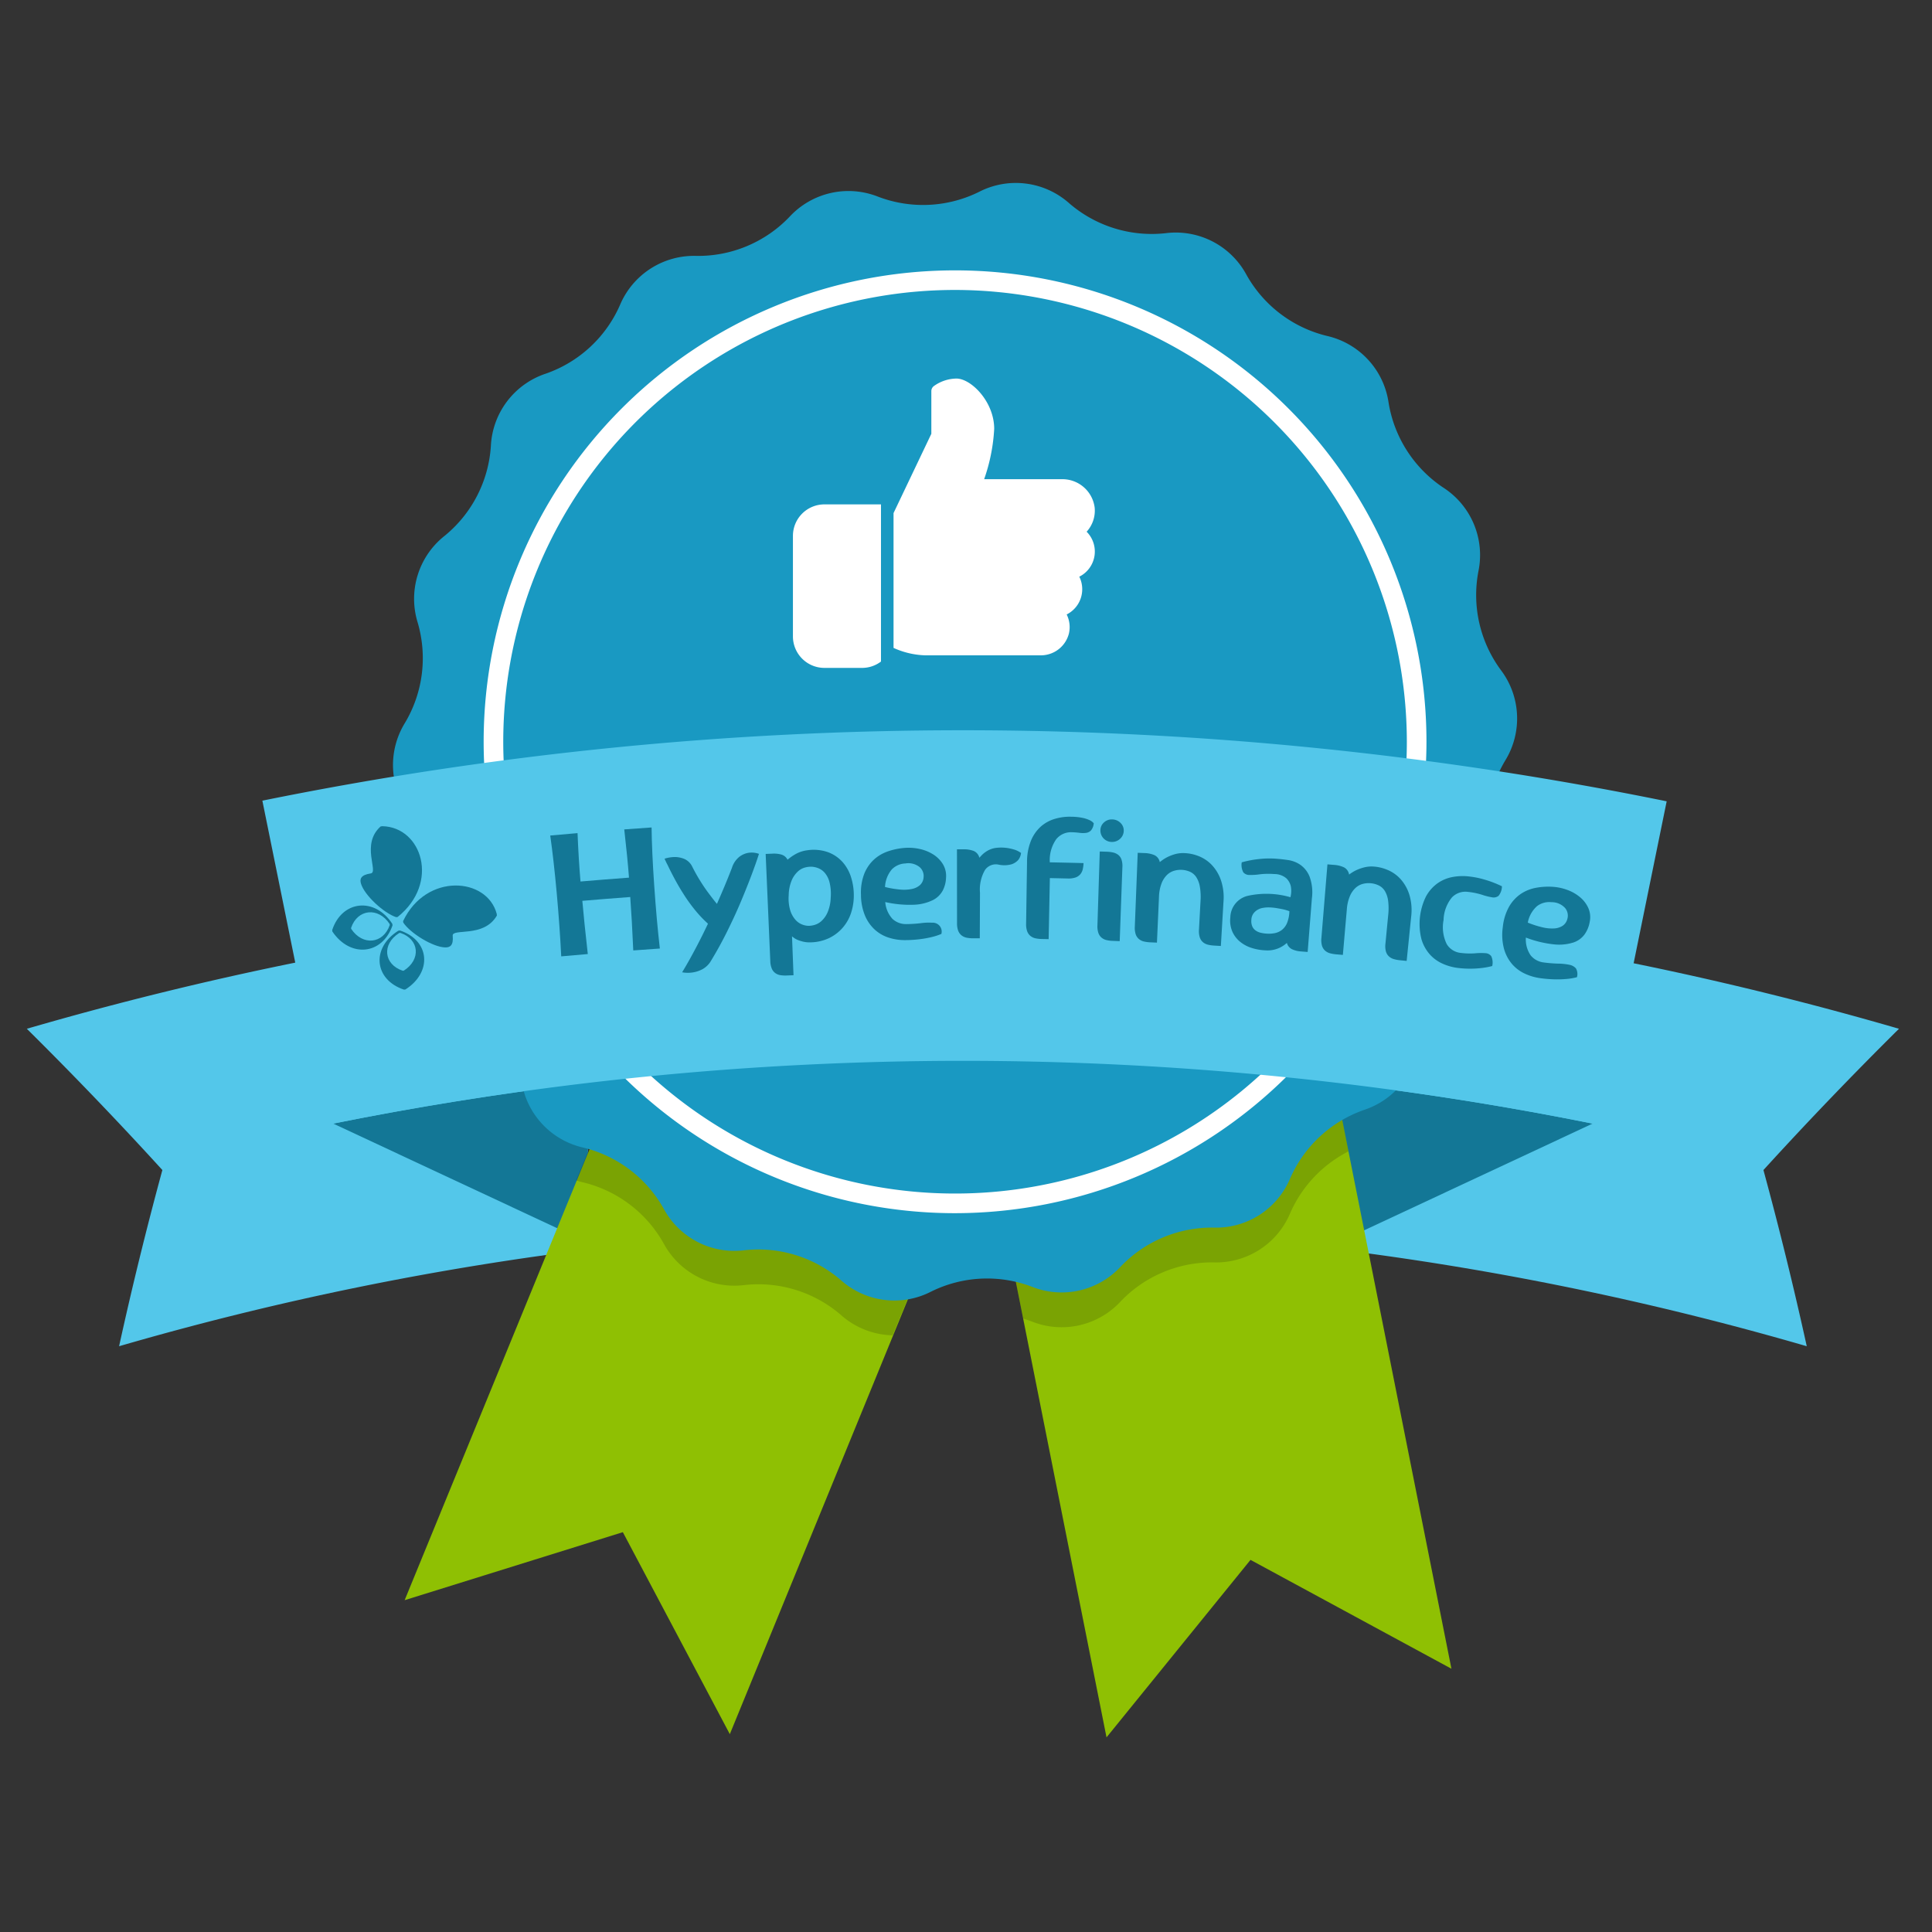 <svg xmlns="http://www.w3.org/2000/svg" xmlns:xlink="http://www.w3.org/1999/xlink" width="250" height="250" viewBox="0 0 250 250">
  <rect x="0" y="0" width="250" height="250" fill="#333333" stroke="none"/>
  <defs>
    <clipPath id="clip-path">
      <path id="Path_8" data-name="Path 8" d="M173.716,90.57,129.081,99.45l2.606,13.1-26.518-10.925-43.5,105.592,28.235-8.8,13.843,26.134,33.87-82.21,13.75,69.116L170,188.49l26,14.088Z" transform="translate(-61.666 -90.57)" fill="none"/>
    </clipPath>
    <clipPath id="clip-Custom_Size_1">
      <rect width="250" height="250"/>
    </clipPath>
  </defs>
  <g id="Custom_Size_1" data-name="Custom Size – 1" clip-path="url(#clip-Custom_Size_1)">
    <g id="Group_21" data-name="Group 21" transform="translate(-15.763 -5.605)">
      <g id="Group_4" data-name="Group 4" transform="translate(19.239 124.634)">
        <g id="Group_3" data-name="Group 3">
          <g id="Group_1" data-name="Group 1">
            <path id="Path_1" data-name="Path 1" d="M93.357,156.453A391.239,391.239,0,0,0,31.173,169.16q2.5-11.4,5.6-22.8-8.48-9.305-17.539-18.279a434.064,434.064,0,0,1,68.981-14.1Q90.788,135.22,93.357,156.453Z" transform="translate(-19.239 -113.987)" fill="#53c7ea"/>
            <path id="Path_2" data-name="Path 2" d="M88.931,154.083q-1.285-10.617-2.569-21.234-16.021,1.938-31.9,5.133" transform="translate(-14.812 -111.616)" fill="#137796"/>
          </g>
          <g id="Group_2" data-name="Group 2" transform="translate(168.132)">
            <path id="Path_3" data-name="Path 3" d="M168.6,156.453a391.252,391.252,0,0,1,62.185,12.707q-2.506-11.4-5.606-22.8,8.48-9.305,17.539-18.279a434.038,434.038,0,0,0-68.981-14.1Q171.168,135.22,168.6,156.453Z" transform="translate(-168.599 -113.987)" fill="#53c7ea"/>
            <path id="Path_4" data-name="Path 4" d="M168.6,154.083q1.285-10.617,2.569-21.234,16.021,1.938,31.9,5.133" transform="translate(-168.599 -111.616)" fill="#137796"/>
          </g>
        </g>
      </g>
      <g id="Group_12" data-name="Group 12" transform="translate(66.615 29.274)">
        <path id="Path_6" data-name="Path 6" d="M173.59,90.57,128.956,99.45l2.606,13.1-26.518-10.925L62.666,204.963l28.235-8.8L104.744,222.3l32.744-79.958,16,80.373,18.632-22.967,26,14.088Z" transform="translate(-61.157 -21.57)" fill="#8fc003"/>
        <g id="Group_6" data-name="Group 6" transform="translate(0.384 69)">
          <g id="Group_5" data-name="Group 5" clip-path="url(#clip-path)">
            <path id="Path_7" data-name="Path 7" d="M194.125,143.868a10.386,10.386,0,0,1-7.1,9.344,16.338,16.338,0,0,0-9.612,8.891,10.389,10.389,0,0,1-9.872,6.354,16.326,16.326,0,0,0-12.072,5.064,10.392,10.392,0,0,1-11.449,2.594,16.325,16.325,0,0,0-13.076.63,10.386,10.386,0,0,1-11.647-1.478,16.331,16.331,0,0,0-12.5-3.879,10.386,10.386,0,0,1-10.438-5.372A16.343,16.343,0,0,0,85.929,158.1a10.391,10.391,0,0,1-7.971-8.619,16.347,16.347,0,0,0-7.084-11.009,10.388,10.388,0,0,1-4.544-10.825,16.343,16.343,0,0,0-2.893-12.77,10.385,10.385,0,0,1-.566-11.725A16.347,16.347,0,0,0,64.52,90.161,10.386,10.386,0,0,1,68,78.947a16.342,16.342,0,0,0,5.992-11.641,10.388,10.388,0,0,1,7.1-9.349A16.33,16.33,0,0,0,90.7,49.07a10.388,10.388,0,0,1,9.874-6.352,16.338,16.338,0,0,0,12.07-5.066A10.391,10.391,0,0,1,124.1,35.057a16.325,16.325,0,0,0,13.076-.632A10.39,10.39,0,0,1,148.82,35.9a16.334,16.334,0,0,0,12.5,3.878,10.386,10.386,0,0,1,10.438,5.372,16.336,16.336,0,0,0,10.424,7.923,10.386,10.386,0,0,1,7.971,8.62,16.349,16.349,0,0,0,7.083,11.009,10.385,10.385,0,0,1,4.544,10.825A16.337,16.337,0,0,0,204.677,96.3a10.389,10.389,0,0,1,.566,11.727,16.347,16.347,0,0,0-1.649,12.987,10.386,10.386,0,0,1-3.477,11.214,16.334,16.334,0,0,0-5.992,11.641" transform="translate(-61.709 -97.771)" opacity="0.15" style="mix-blend-mode: multiply;isolation: isolate"/>
          </g>
        </g>
        <path id="Path_9" data-name="Path 9" d="M194.125,139.868a10.386,10.386,0,0,1-7.1,9.344,16.338,16.338,0,0,0-9.612,8.891,10.389,10.389,0,0,1-9.872,6.354,16.326,16.326,0,0,0-12.072,5.064,10.392,10.392,0,0,1-11.449,2.594,16.325,16.325,0,0,0-13.076.63,10.386,10.386,0,0,1-11.647-1.478,16.331,16.331,0,0,0-12.5-3.879,10.386,10.386,0,0,1-10.438-5.372A16.343,16.343,0,0,0,85.929,154.1a10.391,10.391,0,0,1-7.971-8.619,16.347,16.347,0,0,0-7.084-11.009,10.388,10.388,0,0,1-4.544-10.825,16.343,16.343,0,0,0-2.893-12.77,10.385,10.385,0,0,1-.566-11.725A16.347,16.347,0,0,0,64.52,86.161,10.386,10.386,0,0,1,68,74.947a16.342,16.342,0,0,0,5.992-11.641,10.388,10.388,0,0,1,7.1-9.349A16.33,16.33,0,0,0,90.7,45.07a10.388,10.388,0,0,1,9.874-6.352,16.338,16.338,0,0,0,12.07-5.066A10.391,10.391,0,0,1,124.1,31.057a16.325,16.325,0,0,0,13.076-.632A10.39,10.39,0,0,1,148.82,31.9a16.334,16.334,0,0,0,12.5,3.878,10.386,10.386,0,0,1,10.438,5.372,16.336,16.336,0,0,0,10.424,7.923,10.386,10.386,0,0,1,7.971,8.62,16.349,16.349,0,0,0,7.083,11.009,10.385,10.385,0,0,1,4.544,10.825A16.337,16.337,0,0,0,204.677,92.3a10.389,10.389,0,0,1,.566,11.727,16.347,16.347,0,0,0-1.649,12.987,10.386,10.386,0,0,1-3.477,11.214,16.334,16.334,0,0,0-5.992,11.641" transform="translate(-61.325 -29.274)" fill="#1999c2"/>
        <g id="Group_11" data-name="Group 11" transform="translate(51.75 25.321)">
          <g id="Group_8" data-name="Group 8" transform="translate(0 16.277)">
            <g id="Group_7" data-name="Group 7">
              <path id="Path_10" data-name="Path 10" d="M111.366,66.228A4.075,4.075,0,0,0,107.3,70.3V83.318a4.075,4.075,0,0,0,4.069,4.069h4.883a4.04,4.04,0,0,0,2.442-.823V66.228Z" transform="translate(-107.297 -66.228)" fill="#fff"/>
            </g>
          </g>
          <g id="Group_10" data-name="Group 10" transform="translate(13.022)">
            <g id="Group_9" data-name="Group 9">
              <path id="Path_11" data-name="Path 11" d="M118.865,69.17V86.616a10.666,10.666,0,0,0,4.069.961h14.94a3.744,3.744,0,0,0,3.689-2.843,3.665,3.665,0,0,0-.295-2.445,3.645,3.645,0,0,0,2.012-3.257A3.608,3.608,0,0,0,142.9,77.4a3.636,3.636,0,0,0,.951-5.818,4.041,4.041,0,0,0,1.041-3.107,4.207,4.207,0,0,0-4.245-3.69H130.59a23.38,23.38,0,0,0,1.3-6.511c0-3.53-3-6.511-4.882-6.511a5.115,5.115,0,0,0-2.952.992.816.816,0,0,0-.3.636v5.52" transform="translate(-118.865 -51.768)" fill="#fff"/>
            </g>
          </g>
        </g>
        <path id="Path_12" data-name="Path 12" d="M132.748,161.327a61,61,0,1,1,61-61A61.072,61.072,0,0,1,132.748,161.327Zm0-119.465a58.462,58.462,0,1,0,58.461,58.462A58.529,58.529,0,0,0,132.748,41.862Z" transform="translate(-60.016 -28.011)" fill="#fff"/>
      </g>
      <g id="Group_16" data-name="Group 16" transform="translate(49.713 100.103)">
        <g id="Group_15" data-name="Group 15">
          <path id="Path_17" data-name="Path 17" d="M219.477,143.3a412.8,412.8,0,0,0-164.654-.077q-4.257-20.96-8.512-41.92a455.552,455.552,0,0,1,181.717.084Z" transform="translate(-46.311 -92.195)" fill="#53c7ea"/>
        </g>
      </g>
      <g id="Group_20" data-name="Group 20" transform="translate(58.749 111.286)">
        <g id="Group_19" data-name="Group 19" transform="translate(0)">
          <g id="Group_17" data-name="Group 17" transform="translate(28.217)">
            <path id="Path_18" data-name="Path 18" d="M93.587,119.032q-1.721.117-3.44.245-.176-3.99-.392-6.912-3.1.23-6.2.494.225,2.619.708,6.886-1.719.147-3.438.3-.2-3.978-.583-8.193-.388-4.263-.839-7.443,1.766-.16,3.532-.311.138,3.389.382,6.261,3.137-.268,6.276-.5-.189-2.536-.613-6.242,1.768-.13,3.536-.252.034,3.068.338,7.482Q93.172,115.458,93.587,119.032Z" transform="translate(-79.405 -101.973)" fill="#137796"/>
            <path id="Path_19" data-name="Path 19" d="M101.257,108.242a2.969,2.969,0,0,1,.984-1.459,2.674,2.674,0,0,1,1.161-.5,2.8,2.8,0,0,1,1.358.136q-.4,1.255-1.024,2.9t-1.4,3.479c-.518,1.221-1.1,2.466-1.731,3.736s-1.308,2.495-2.022,3.673a2.926,2.926,0,0,1-1.118,1.128,3.867,3.867,0,0,1-1.23.42,4.165,4.165,0,0,1-1.417-.01q.427-.7.943-1.618.449-.8,1.055-1.958t1.346-2.713a15.753,15.753,0,0,1-1.6-1.675,21,21,0,0,1-1.377-1.871q-.628-.964-1.161-1.932t-.973-1.88c-.059-.128-.123-.256-.191-.384s-.122-.24-.162-.335a2.851,2.851,0,0,1-.15-.337,4.606,4.606,0,0,1,1.39-.214,3.274,3.274,0,0,1,1.19.26,2.068,2.068,0,0,1,1,.989,23.275,23.275,0,0,0,1.9,3.143q.888,1.2,1.293,1.672.471-1.064.955-2.215T101.257,108.242Z" transform="translate(-77.753 -101.611)" fill="#137796"/>
            <path id="Path_20" data-name="Path 20" d="M109.6,105.987a5.531,5.531,0,0,1,2.684.274,4.728,4.728,0,0,1,1.866,1.293,5.373,5.373,0,0,1,1.076,1.962,7.713,7.713,0,0,1,.346,2.276,7.22,7.22,0,0,1-.358,2.319,5.575,5.575,0,0,1-1.092,1.918,5.481,5.481,0,0,1-1.762,1.334,5.819,5.819,0,0,1-2.355.545,3.65,3.65,0,0,1-.939-.079,4.776,4.776,0,0,1-.719-.221,2.381,2.381,0,0,1-.5-.267,3.27,3.27,0,0,1-.27-.212l.193,5.034-.867.034a4.139,4.139,0,0,1-.818-.041,1.527,1.527,0,0,1-.669-.269,1.363,1.363,0,0,1-.459-.585,2.72,2.72,0,0,1-.191-.969l-.6-13.865.89-.038a3.5,3.5,0,0,1,1.164.126,1.29,1.29,0,0,1,.777.662,6.491,6.491,0,0,1,1-.706A4.241,4.241,0,0,1,109.6,105.987Zm-2.451,5.822a5.441,5.441,0,0,0,.2,1.969,3.309,3.309,0,0,0,.661,1.2,2.261,2.261,0,0,0,.85.611,2.514,2.514,0,0,0,.8.182,2.824,2.824,0,0,0,.823-.115,2.3,2.3,0,0,0,.911-.511,3.323,3.323,0,0,0,.781-1.111,5.233,5.233,0,0,0,.409-1.914,6.149,6.149,0,0,0-.159-2,3.026,3.026,0,0,0-.619-1.217,2.156,2.156,0,0,0-.856-.6,2.732,2.732,0,0,0-.843-.183,3.142,3.142,0,0,0-.834.1,2.2,2.2,0,0,0-.933.514,3.381,3.381,0,0,0-.795,1.129A5.2,5.2,0,0,0,107.149,111.809Z" transform="translate(-76.293 -101.65)" fill="#137796"/>
            <path id="Path_21" data-name="Path 21" d="M126.132,109.536a3.939,3.939,0,0,1-.411,1.667,2.939,2.939,0,0,1-1.291,1.266,6.049,6.049,0,0,1-2.4.6,14.247,14.247,0,0,1-3.764-.344,3.616,3.616,0,0,0,.939,2.183,2.545,2.545,0,0,0,1.763.668,16.685,16.685,0,0,0,1.9-.119,7.412,7.412,0,0,1,1.452-.06,1.154,1.154,0,0,1,1.208,1.45,8.053,8.053,0,0,1-1.221.4,13.444,13.444,0,0,1-1.458.27,15.893,15.893,0,0,1-1.981.133,6.8,6.8,0,0,1-2.062-.292,4.91,4.91,0,0,1-1.817-.993,5.168,5.168,0,0,1-1.315-1.813,7.008,7.008,0,0,1-.55-2.755,6.748,6.748,0,0,1,.432-2.751,5.046,5.046,0,0,1,1.257-1.829,5.2,5.2,0,0,1,1.811-1.056,8.63,8.63,0,0,1,2.094-.438,6.554,6.554,0,0,1,1.976.127,5.439,5.439,0,0,1,1.759.7,3.922,3.922,0,0,1,1.252,1.241A2.926,2.926,0,0,1,126.132,109.536Zm-7.9,1.239a12.527,12.527,0,0,0,1.924.329,5.209,5.209,0,0,0,1.538-.068,2.276,2.276,0,0,0,1.056-.5,1.5,1.5,0,0,0,.472-.98,1.533,1.533,0,0,0-.493-1.341,2.323,2.323,0,0,0-1.857-.486,2.588,2.588,0,0,0-1.764.777A3.8,3.8,0,0,0,118.234,110.776Z" transform="translate(-74.916 -101.68)" fill="#137796"/>
            <path id="Path_22" data-name="Path 22" d="M131.512,107.878a1.713,1.713,0,0,0-1.716.68,5.019,5.019,0,0,0-.66,2.959q-.012,2.952-.026,5.9l-.872,0a4.234,4.234,0,0,1-.824-.075,1.577,1.577,0,0,1-.661-.3,1.4,1.4,0,0,1-.438-.606,2.7,2.7,0,0,1-.15-.976q-.005-4.779-.008-9.557h.89a3.45,3.45,0,0,1,1.272.213,1.266,1.266,0,0,1,.735.879c.086-.1.2-.217.332-.357a3.393,3.393,0,0,1,.485-.4,3.173,3.173,0,0,1,.638-.342,2.924,2.924,0,0,1,.816-.191,5.546,5.546,0,0,1,1.4.037,6.806,6.806,0,0,1,.964.234,3.224,3.224,0,0,1,.759.4,1.75,1.75,0,0,1-.368.91,2,2,0,0,1-.87.557A3.508,3.508,0,0,1,131.512,107.878Z" transform="translate(-73.529 -101.683)" fill="#137796"/>
            <path id="Path_23" data-name="Path 23" d="M141.434,108.939a1.524,1.524,0,0,1-.322.645,1.424,1.424,0,0,1-.632.417,2.863,2.863,0,0,1-1,.123q-1.15-.027-2.3-.051l-.159,7.9-.872-.017a4.255,4.255,0,0,1-.822-.089,1.562,1.562,0,0,1-.656-.306,1.386,1.386,0,0,1-.428-.612,2.669,2.669,0,0,1-.136-.978q.059-3.987.119-7.975a7.284,7.284,0,0,1,.512-2.77,4.994,4.994,0,0,1,1.283-1.831,4.769,4.769,0,0,1,1.812-.989,6.761,6.761,0,0,1,2.1-.274,7.575,7.575,0,0,1,1.548.163,4.033,4.033,0,0,1,.877.3,1.431,1.431,0,0,1,.5.385,1.642,1.642,0,0,1-.36.928,1.088,1.088,0,0,1-.648.316,3.274,3.274,0,0,1-.856-.011,9.677,9.677,0,0,0-.983-.074,2.452,2.452,0,0,0-2,.893,4.682,4.682,0,0,0-.838,3q2.182.044,4.364.1A4.067,4.067,0,0,1,141.434,108.939Z" transform="translate(-72.531 -102.129)" fill="#137796"/>
            <path id="Path_24" data-name="Path 24" d="M144.123,105.355a1.481,1.481,0,0,1-1.433-1.528,1.349,1.349,0,0,1,.467-1,1.453,1.453,0,0,1,1.064-.385,1.537,1.537,0,0,1,1.075.456,1.348,1.348,0,0,1,.411,1.029,1.415,1.415,0,0,1-.484,1.033A1.509,1.509,0,0,1,144.123,105.355Zm-.628,1.265-.89-.028q-.149,4.775-.3,9.553a2.69,2.69,0,0,0,.119.979,1.385,1.385,0,0,0,.418.619,1.583,1.583,0,0,0,.652.317,4.3,4.3,0,0,0,.821.1l.872.032q.174-4.789.347-9.576a2.657,2.657,0,0,0-.117-.98,1.3,1.3,0,0,0-.423-.608,1.716,1.716,0,0,0-.664-.307A4.466,4.466,0,0,0,143.495,106.62Z" transform="translate(-71.5 -102.09)" fill="#137796"/>
            <path id="Path_25" data-name="Path 25" d="M152.709,106.315a5.533,5.533,0,0,1,2.009.338,4.779,4.779,0,0,1,1.785,1.136,5.47,5.47,0,0,1,1.221,1.974,6.923,6.923,0,0,1,.353,2.828l-.341,5.744-.871-.051a4.275,4.275,0,0,1-.818-.12,1.577,1.577,0,0,1-.644-.332,1.393,1.393,0,0,1-.4-.629,2.683,2.683,0,0,1-.1-.982q.1-1.837.2-3.674a7.806,7.806,0,0,0-.088-1.9,3.281,3.281,0,0,0-.466-1.225,1.928,1.928,0,0,0-.765-.67,3,3,0,0,0-2.049-.163,2.239,2.239,0,0,0-.965.548,3.073,3.073,0,0,0-.709,1.1,5.375,5.375,0,0,0-.333,1.764l-.263,5.9-.871-.038a4.359,4.359,0,0,1-.821-.109,1.586,1.586,0,0,1-.648-.323,1.4,1.4,0,0,1-.413-.623,2.719,2.719,0,0,1-.11-.98q.187-4.775.376-9.55l.892.036a3.452,3.452,0,0,1,1.262.263,1.262,1.262,0,0,1,.7.908c.071-.063.2-.16.383-.292a4.862,4.862,0,0,1,.641-.379,5.9,5.9,0,0,1,.844-.331A3.944,3.944,0,0,1,152.709,106.315Z" transform="translate(-70.96 -101.607)" fill="#137796"/>
            <path id="Path_26" data-name="Path 26" d="M163.534,106.964q.662.047,1.521.171a3.8,3.8,0,0,1,1.588.615,3.438,3.438,0,0,1,1.184,1.5,5.937,5.937,0,0,1,.311,2.836q-.274,3.472-.548,6.942l-.871-.068a3.2,3.2,0,0,1-1.155-.287,1.283,1.283,0,0,1-.666-.817,3.686,3.686,0,0,1-2.8.962,6.631,6.631,0,0,1-1.78-.319,4.45,4.45,0,0,1-1.5-.815,3.538,3.538,0,0,1-.983-1.31,3.651,3.651,0,0,1-.253-1.81,2.936,2.936,0,0,1,2.231-2.792,11.129,11.129,0,0,1,5.546.174,3.271,3.271,0,0,0,.054-1.408,2.09,2.09,0,0,0-.572-1.032,2.376,2.376,0,0,0-1.576-.558,9.541,9.541,0,0,0-1.872.032,7.991,7.991,0,0,1-1.342.086,1.006,1.006,0,0,1-.791-.348,2.014,2.014,0,0,1-.2-1.287q.571-.162,1.269-.29c.4-.073.867-.133,1.415-.178A11.816,11.816,0,0,1,163.534,106.964Zm-1.235,9.692a3.924,3.924,0,0,0,1.033-.063,2.183,2.183,0,0,0,.923-.417,2.247,2.247,0,0,0,.67-.9,4.358,4.358,0,0,0,.3-1.525,7.873,7.873,0,0,0-.767-.231q-.348-.073-.848-.159a7.682,7.682,0,0,0-1.078-.1,4.326,4.326,0,0,0-.724.062,2.04,2.04,0,0,0-.7.25,1.719,1.719,0,0,0-.55.5,1.5,1.5,0,0,0-.254.8,1.808,1.808,0,0,0,.109.823,1.273,1.273,0,0,0,.418.535,1.856,1.856,0,0,0,.657.305A4.349,4.349,0,0,0,162.3,116.656Z" transform="translate(-69.582 -101.526)" fill="#137796"/>
            <path id="Path_27" data-name="Path 27" d="M174.563,107.881a5.533,5.533,0,0,1,1.995.423,4.738,4.738,0,0,1,1.737,1.21,5.467,5.467,0,0,1,1.138,2.024,6.9,6.9,0,0,1,.233,2.841q-.29,2.862-.583,5.724l-.869-.088a4.214,4.214,0,0,1-.814-.155,1.574,1.574,0,0,1-.629-.359,1.38,1.38,0,0,1-.377-.645,2.662,2.662,0,0,1-.055-.985q.176-1.832.353-3.663a7.876,7.876,0,0,0-.008-1.9,3.244,3.244,0,0,0-.415-1.243,1.922,1.922,0,0,0-.736-.7,3.01,3.01,0,0,0-2.042-.25,2.246,2.246,0,0,0-.987.507,3.082,3.082,0,0,0-.756,1.074,5.346,5.346,0,0,0-.406,1.749q-.257,2.94-.512,5.879l-.87-.074a4.351,4.351,0,0,1-.816-.144,1.581,1.581,0,0,1-.635-.35,1.4,1.4,0,0,1-.386-.639,2.717,2.717,0,0,1-.07-.984l.78-9.526.889.073a3.471,3.471,0,0,1,1.251.316,1.272,1.272,0,0,1,.661.938c.072-.06.2-.152.394-.276a4.669,4.669,0,0,1,.656-.351,5.844,5.844,0,0,1,.858-.295A3.933,3.933,0,0,1,174.563,107.881Z" transform="translate(-68.266 -101.441)" fill="#137796"/>
            <path id="Path_28" data-name="Path 28" d="M184.7,118.9a9.238,9.238,0,0,0,1.824.048,7.858,7.858,0,0,1,1.328-.017.994.994,0,0,1,.761.391,1.973,1.973,0,0,1,.124,1.271,9.544,9.544,0,0,1-1.264.245,12.916,12.916,0,0,1-3.122.01,6.834,6.834,0,0,1-2.012-.549,4.9,4.9,0,0,1-1.681-1.212,5.208,5.208,0,0,1-1.078-1.964,8.068,8.068,0,0,1,.577-5.514,5.08,5.08,0,0,1,1.484-1.707,4.94,4.94,0,0,1,1.933-.821A6.987,6.987,0,0,1,185.7,109a11.464,11.464,0,0,1,1.747.325c.523.144.97.288,1.347.432q.664.253,1.2.518a2,2,0,0,1-.431,1.228,1.012,1.012,0,0,1-.843.2,7.933,7.933,0,0,1-1.3-.33A9.337,9.337,0,0,0,185.6,111a2.425,2.425,0,0,0-2.074.711,4.816,4.816,0,0,0-1.086,2.936,4.946,4.946,0,0,0,.406,3.1A2.39,2.39,0,0,0,184.7,118.9Z" transform="translate(-66.847 -101.271)" fill="#137796"/>
            <path id="Path_29" data-name="Path 29" d="M200.154,114.737a3.9,3.9,0,0,1-.648,1.591,2.927,2.927,0,0,1-1.462,1.067,6.1,6.1,0,0,1-2.464.249,14.321,14.321,0,0,1-3.684-.885,3.623,3.623,0,0,0,.617,2.3,2.558,2.558,0,0,0,1.651.915,17.46,17.46,0,0,0,1.9.156,7.448,7.448,0,0,1,1.449.149,1.47,1.47,0,0,1,.859.469,1.448,1.448,0,0,1,.129,1.141,8.128,8.128,0,0,1-1.269.221,13.6,13.6,0,0,1-1.485.057,16.133,16.133,0,0,1-1.985-.155,6.834,6.834,0,0,1-2-.586,4.9,4.9,0,0,1-1.658-1.244,5.164,5.164,0,0,1-1.042-1.985,6.988,6.988,0,0,1-.149-2.805,6.743,6.743,0,0,1,.825-2.659,5.022,5.022,0,0,1,1.51-1.63,5.213,5.213,0,0,1,1.949-.783,8.653,8.653,0,0,1,2.14-.131,6.547,6.547,0,0,1,1.94.411,5.443,5.443,0,0,1,1.645.949,3.936,3.936,0,0,1,1.063,1.408A2.934,2.934,0,0,1,200.154,114.737Zm-8.01.087a12.647,12.647,0,0,0,1.86.6,5.274,5.274,0,0,0,1.534.155,2.268,2.268,0,0,0,1.12-.348,1.5,1.5,0,0,0,.609-.9,1.531,1.531,0,0,0-.3-1.4,2.339,2.339,0,0,0-1.772-.75,2.6,2.6,0,0,0-1.861.514A3.784,3.784,0,0,0,192.144,114.824Z" transform="translate(-65.651 -101.119)" fill="#137796"/>
          </g>
          <g id="Group_18" data-name="Group 18" transform="translate(0 1.228)">
            <path id="Path_30" data-name="Path 30" d="M62.114,114.7c-2.276-3.485-6.512-3.033-7.776.813.008.063.015.127.023.191,2.329,3.445,6.467,3.024,7.786-.8Zm-5.319.663-.014-.123c.823-2.461,3.526-2.744,4.988-.512l.02.134C60.947,117.315,58.28,117.582,56.8,115.368Z" transform="translate(-54.338 -102.074)" fill="#137796" fill-rule="evenodd"/>
            <path id="Path_31" data-name="Path 31" d="M62.42,115.207l-.213.033c-3.558,2.255-3.1,6.347.728,7.62l.194-.019C66.633,120.608,66.306,116.494,62.42,115.207Zm.493,5.2-.124.012c-2.47-.817-2.747-3.441-.466-4.884l.136-.02C64.95,116.339,65.17,118.976,62.913,120.41Z" transform="translate(-53.654 -101.713)" fill="#137796" fill-rule="evenodd"/>
            <path id="Path_32" data-name="Path 32" d="M60.416,103.22c5.126.108,7.473,7.363,1.979,11.749l-.2.02c-1.567-.516-4.092-2.815-4.543-4.343-.176-.6-.034-1.116,1.27-1.315,1.041-.156-1.315-3.779,1.274-6.078Z" transform="translate(-53.929 -103.22)" fill="#137796" fill-rule="evenodd"/>
            <path id="Path_33" data-name="Path 33" d="M74.607,113.718c-1.234-4.748-9.12-5.374-12.121.933l.028.191c.9,1.355,3.8,3.16,5.408,3.208.635.017,1.105-.24.985-1.511-.09-1.014,4.032.321,5.716-2.613C74.617,113.857,74.613,113.788,74.607,113.718Z" transform="translate(-53.314 -102.363)" fill="#137796" fill-rule="evenodd"/>
          </g>
        </g>
      </g>
    </g>
  </g>
</svg>
